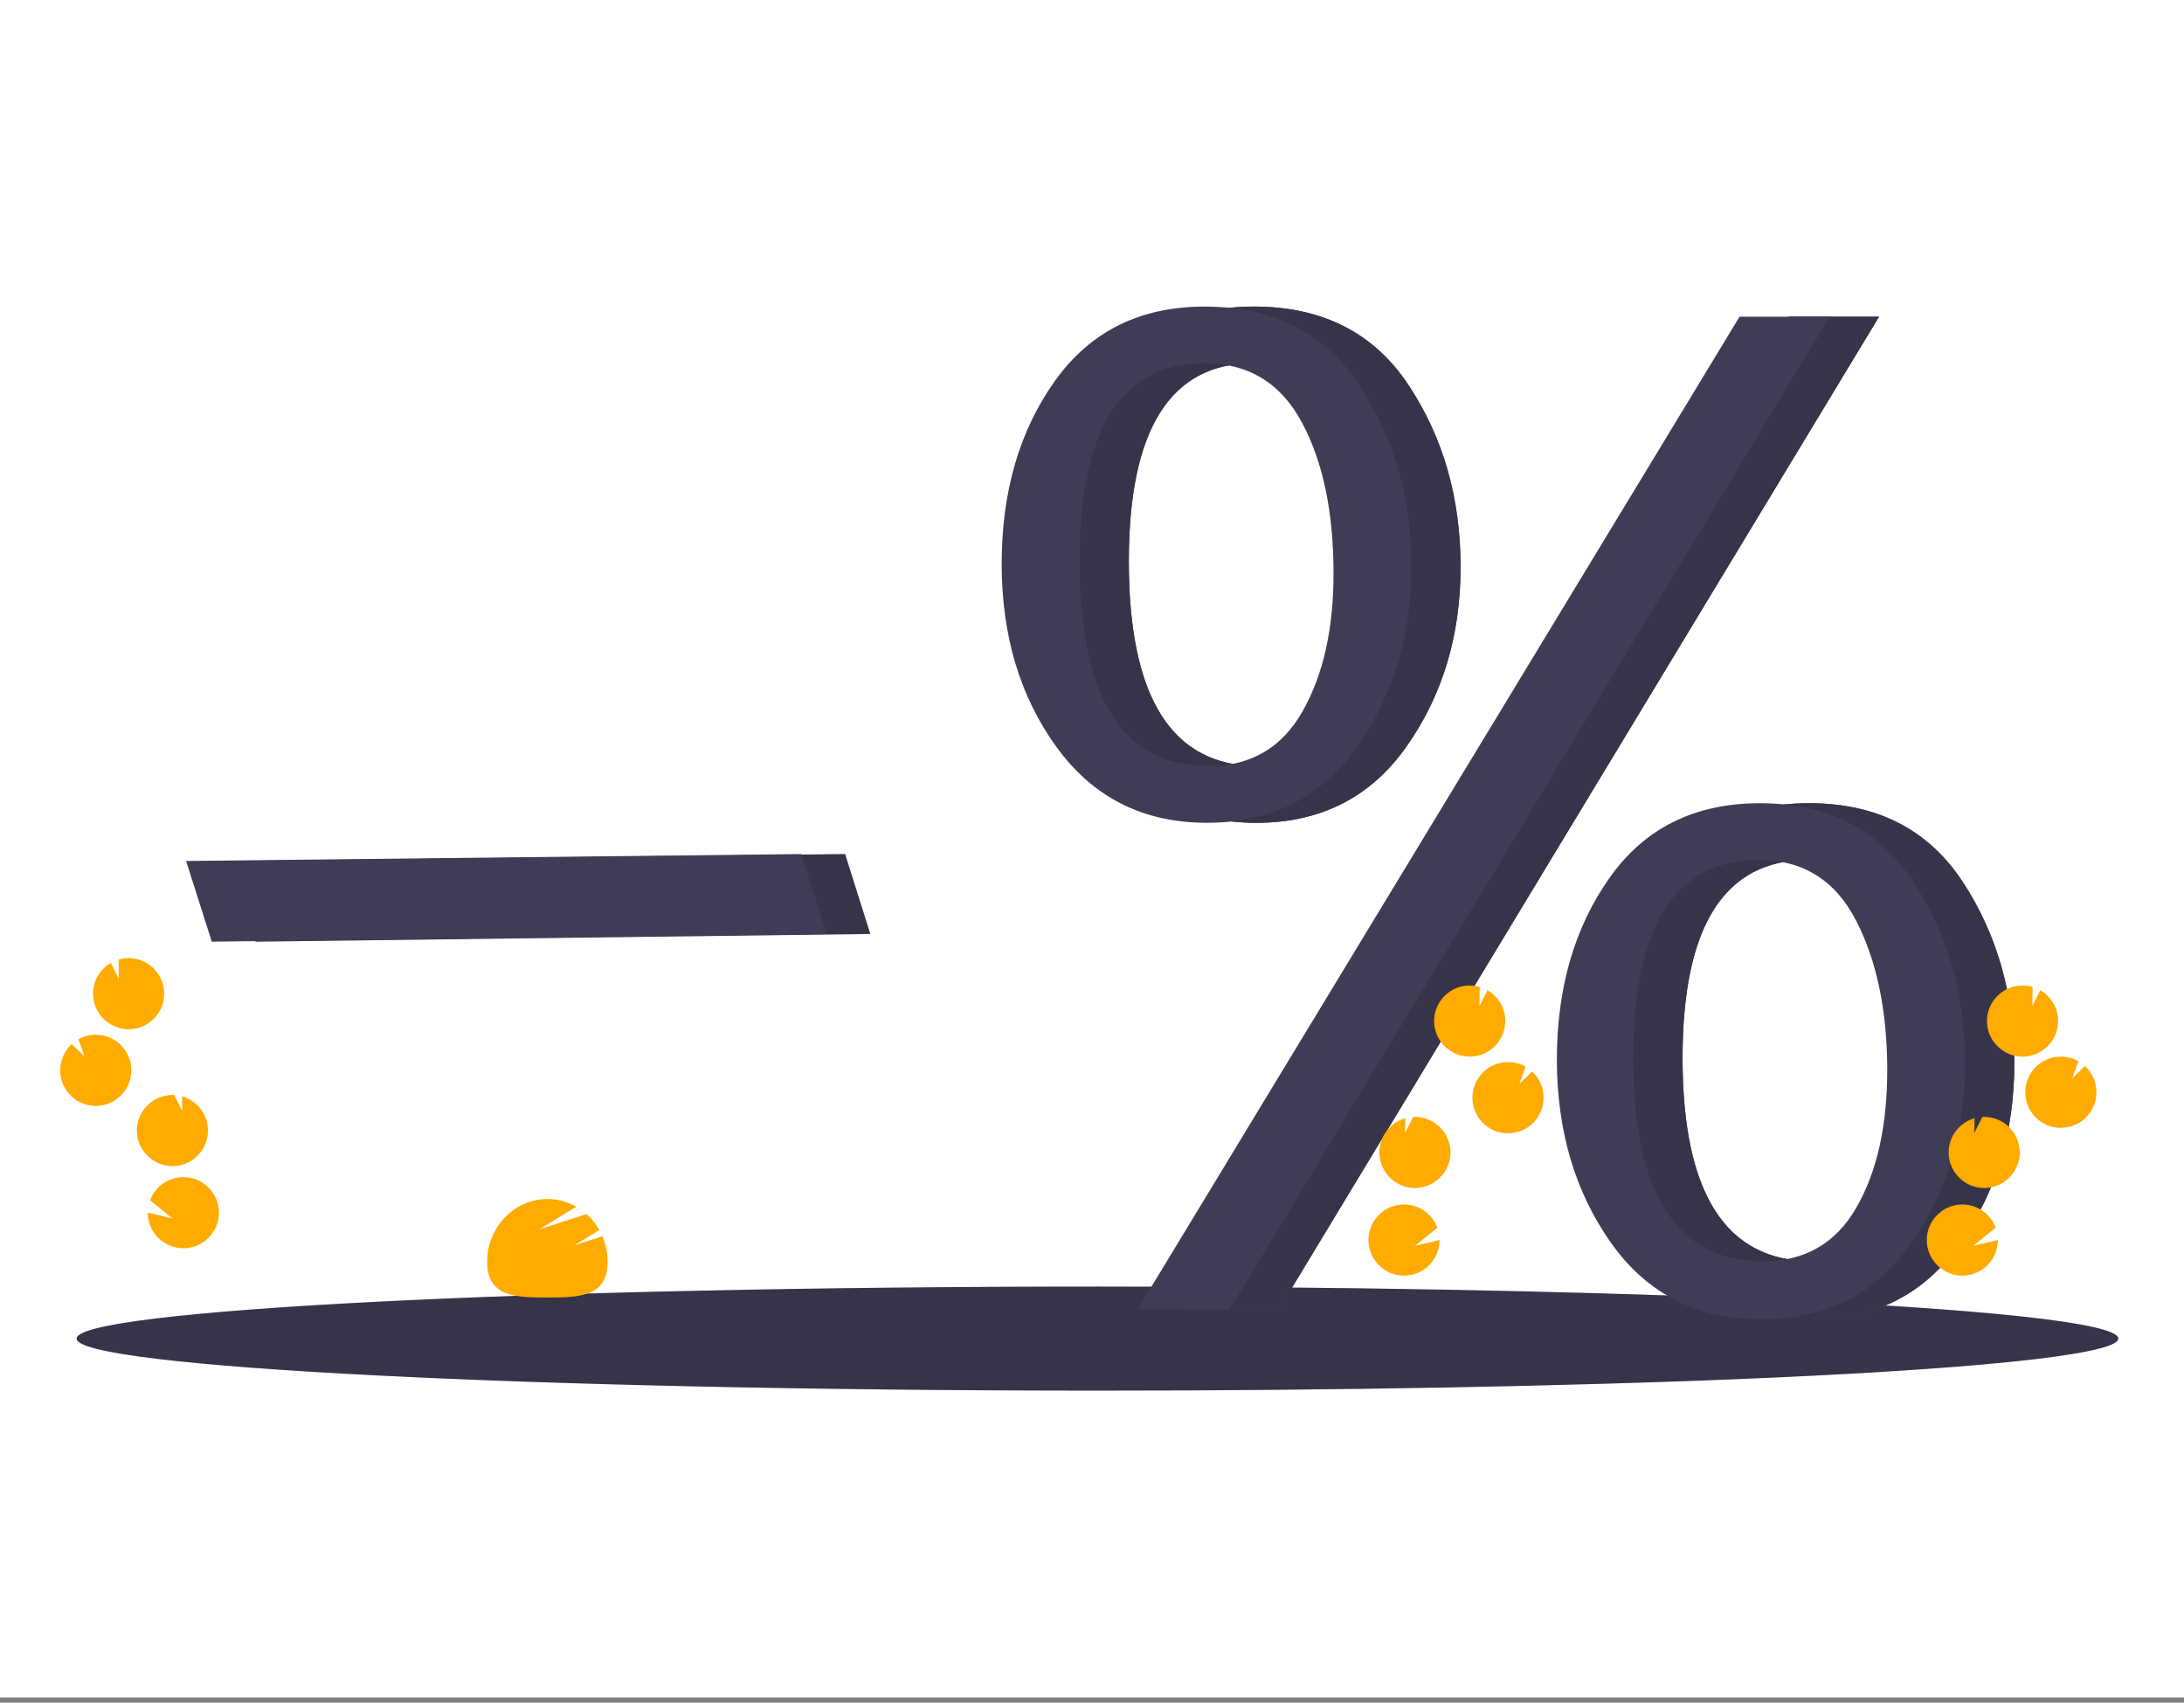 <?xml version="1.0" encoding="UTF-8"?>
<svg width="399px" height="311px" viewBox="0 0 399 311" version="1.1" xmlns="http://www.w3.org/2000/svg" xmlns:xlink="http://www.w3.org/1999/xlink">
    <rect x="0" y="0" width="399" height="311" fill="#808080" stroke="none"/>
    <title>site-speed copy 4</title>
    <g id="Page-1" stroke="none" stroke-width="1" fill="none" fill-rule="evenodd">
        <g id="site-speed-copy-4">
            <rect id="Rectangle" fill="#FFFFFF" x="0" y="0" width="399" height="310.034"></rect>
            <g id="Group-26" transform="translate(11, 56)">
                <path d="M376,188.489 C376,190.863 358.936,193.032 330.724,194.708 C325.593,195.008 320.095,195.295 314.264,195.564 C309.226,195.795 303.946,196.012 298.423,196.217 C293.073,196.411 287.517,196.59 281.757,196.756 C263.565,197.285 243.453,197.665 222.087,197.855 C216.902,197.903 211.648,197.94 206.325,197.965 C200.779,197.99 195.17,198.002 189.498,198 C86.496,198 3,193.747 3,188.5 C3,183.252 86.496,179 189.498,179 C233.844,179 274.567,179.791 306.575,181.104 L310.075,181.249 L310.095,181.249 C350.414,182.986 376,185.602 376,188.489 Z" id="Fill-3" fill="#3F3D56"></path>
                <path d="M376,188.489 C376,190.863 358.936,193.032 330.724,194.708 C325.593,195.008 320.095,195.295 314.264,195.564 C309.226,195.795 303.946,196.012 298.423,196.217 C293.073,196.411 287.517,196.59 281.757,196.756 C263.565,197.285 243.453,197.665 222.087,197.855 C216.902,197.903 211.648,197.94 206.325,197.965 C200.779,197.99 195.17,198.002 189.498,198 C86.496,198 3,193.747 3,188.5 C3,183.252 86.496,179 189.498,179 C233.844,179 274.567,179.791 306.575,181.104 L310.075,181.249 L310.095,181.249 C350.414,182.986 376,185.602 376,188.489 Z" id="Fill-4" fill-opacity="0.15" fill="#000000"></path>
                <polygon id="Fill-6" fill="#3F3D56" points="35.693 116 31 101.261 143.395 100 148 114.592"></polygon>
                <polygon id="Fill-7" fill-opacity="0.15" fill="#000000" points="35.693 116 31 101.261 143.395 100 148 114.592"></polygon>
                <polygon id="Fill-8" fill="#3F3D56" points="27.693 116 23 101.261 135.395 100 140 114.592"></polygon>
                <path d="M218.488,94.288 C206.876,94.288 197.726,89.684 191.035,80.474 C184.345,71.264 181,60.107 181,47.003 C181,33.811 184.235,22.677 190.705,13.6 C197.176,4.525 206.302,-0.009 218.086,1.28664633e-05 C230.582,1.28664633e-05 239.997,4.782 246.331,14.345 C252.665,23.909 255.833,34.977 255.835,47.551 C255.835,60.034 252.557,70.946 246.001,80.287 C239.444,89.628 230.273,94.295 218.488,94.288 Z M218.828,83.928 C226.467,83.928 232.175,80.602 235.955,73.949 C239.735,67.296 241.625,58.909 241.625,48.788 C241.625,37.523 239.691,28.298 235.822,21.115 C231.954,13.932 226.022,10.339 218.025,10.336 C202.824,10.336 195.225,22.4 195.225,46.527 C195.225,71.464 203.09,83.931 218.821,83.928 L218.828,83.928 Z M222.653,183.14 L205.859,183.14 L315.803,1.846 L332.281,1.846 L222.653,183.14 Z M319.917,185 C308.132,185 298.944,180.353 292.353,171.06 C285.763,161.766 282.454,150.608 282.427,137.585 C282.427,124.481 285.639,113.392 292.064,104.315 C298.489,95.239 307.638,90.706 319.512,90.715 C331.92,90.715 341.268,95.497 347.56,105.06 C353.852,114.623 356.997,125.691 357,138.262 C357,150.664 353.743,161.555 347.23,170.937 C340.717,180.319 331.61,185.007 319.911,185 L319.917,185 Z M320.115,174.375 C327.717,174.375 333.397,171.105 337.15,164.565 C340.904,158.026 342.782,149.673 342.782,139.506 C342.782,128.626 340.883,119.502 337.082,112.132 C333.281,104.763 327.363,101.073 319.322,101.061 C304.033,101.061 296.389,113.125 296.389,137.252 C296.385,162.003 304.291,174.377 320.108,174.375 L320.115,174.375 Z" id="Fill-9" fill="#3F3D56"></path>
                <path d="M218.488,94.288 C206.876,94.288 197.726,89.684 191.035,80.474 C184.345,71.264 181,60.107 181,47.003 C181,33.811 184.235,22.677 190.705,13.6 C197.176,4.525 206.302,-0.009 218.086,1.28664633e-05 C230.582,1.28664633e-05 239.997,4.782 246.331,14.345 C252.665,23.909 255.833,34.977 255.835,47.551 C255.835,60.034 252.557,70.946 246.001,80.287 C239.444,89.628 230.273,94.295 218.488,94.288 Z M218.828,83.928 C226.467,83.928 232.175,80.602 235.955,73.949 C239.735,67.296 241.625,58.909 241.625,48.788 C241.625,37.523 239.691,28.298 235.822,21.115 C231.954,13.932 226.022,10.339 218.025,10.336 C202.824,10.336 195.225,22.4 195.225,46.527 C195.225,71.464 203.09,83.931 218.821,83.928 L218.828,83.928 Z M222.653,183.14 L205.859,183.14 L315.803,1.846 L332.281,1.846 L222.653,183.14 Z M319.917,185 C308.132,185 298.944,180.353 292.353,171.06 C285.763,161.766 282.454,150.608 282.427,137.585 C282.427,124.481 285.639,113.392 292.064,104.315 C298.489,95.239 307.638,90.706 319.512,90.715 C331.92,90.715 341.268,95.497 347.56,105.06 C353.852,114.623 356.997,125.691 357,138.262 C357,150.664 353.743,161.555 347.23,170.937 C340.717,180.319 331.61,185.007 319.911,185 L319.917,185 Z M320.115,174.375 C327.717,174.375 333.397,171.105 337.15,164.565 C340.904,158.026 342.782,149.673 342.782,139.506 C342.782,128.626 340.883,119.502 337.082,112.132 C333.281,104.763 327.363,101.073 319.322,101.061 C304.033,101.061 296.389,113.125 296.389,137.252 C296.385,162.003 304.291,174.377 320.108,174.375 L320.115,174.375 Z" id="Fill-10" fill="#3F3D56"></path>
                <path d="M218.488,94.288 C206.876,94.288 197.726,89.684 191.035,80.474 C184.345,71.264 181,60.107 181,47.003 C181,33.811 184.235,22.677 190.705,13.6 C197.176,4.525 206.302,-0.009 218.086,1.28664636e-05 C230.582,1.28664636e-05 239.997,4.782 246.331,14.345 C252.665,23.909 255.833,34.977 255.835,47.551 C255.835,60.034 252.557,70.946 246.001,80.287 C239.444,89.628 230.273,94.295 218.488,94.288 Z M218.828,83.928 C226.467,83.928 232.175,80.602 235.955,73.949 C239.735,67.296 241.625,58.909 241.625,48.788 C241.625,37.523 239.691,28.298 235.822,21.115 C231.954,13.932 226.022,10.339 218.025,10.336 C202.824,10.336 195.225,22.4 195.225,46.527 C195.225,71.464 203.09,83.931 218.821,83.928 L218.828,83.928 Z M222.653,183.14 L205.859,183.14 L315.803,1.846 L332.281,1.846 L222.653,183.14 Z M319.917,185 C308.132,185 298.944,180.353 292.353,171.06 C285.763,161.766 282.454,150.608 282.427,137.585 C282.427,124.481 285.639,113.392 292.064,104.315 C298.489,95.239 307.638,90.706 319.512,90.715 C331.92,90.715 341.268,95.497 347.56,105.06 C353.852,114.623 356.997,125.691 357,138.262 C357,150.664 353.743,161.555 347.23,170.937 C340.717,180.319 331.61,185.007 319.911,185 L319.917,185 Z M320.115,174.375 C327.717,174.375 333.397,171.105 337.15,164.565 C340.904,158.026 342.782,149.673 342.782,139.506 C342.782,128.626 340.883,119.502 337.082,112.132 C333.281,104.763 327.363,101.073 319.322,101.061 C304.033,101.061 296.389,113.125 296.389,137.252 C296.385,162.003 304.291,174.377 320.108,174.375 L320.115,174.375 Z" id="Fill-11" fill-opacity="0.15" fill="#000000"></path>
                <path d="M209.488,94.288 C197.876,94.288 188.726,89.684 182.035,80.474 C175.345,71.264 172,60.107 172,47.003 C172,33.811 175.235,22.677 181.705,13.6 C188.176,4.525 197.302,-0.009 209.086,1.28664636e-05 C221.582,1.28664636e-05 230.997,4.782 237.331,14.345 C243.665,23.909 246.833,34.977 246.835,47.551 C246.835,60.034 243.557,70.946 237.001,80.287 C230.444,89.628 221.273,94.295 209.488,94.288 Z M209.828,83.928 C217.467,83.928 223.175,80.602 226.955,73.949 C230.735,67.296 232.625,58.909 232.625,48.788 C232.625,37.523 230.691,28.298 226.822,21.115 C222.954,13.932 217.022,10.339 209.025,10.336 C193.824,10.336 186.225,22.4 186.225,46.527 C186.225,71.464 194.09,83.931 209.821,83.928 L209.828,83.928 Z M213.653,183.14 L196.859,183.14 L306.803,1.846 L323.281,1.846 L213.653,183.14 Z M310.917,185 C299.132,185 289.944,180.353 283.353,171.06 C276.763,161.766 273.454,150.608 273.427,137.585 C273.427,124.481 276.639,113.392 283.064,104.315 C289.489,95.239 298.638,90.706 310.512,90.715 C322.92,90.715 332.268,95.497 338.56,105.06 C344.852,114.623 347.997,125.691 348,138.262 C348,150.664 344.743,161.555 338.23,170.937 C331.717,180.319 322.61,185.007 310.911,185 L310.917,185 Z M311.115,174.375 C318.717,174.375 324.396,171.105 328.15,164.565 C331.904,158.026 333.782,149.673 333.782,139.506 C333.782,128.626 331.883,119.502 328.082,112.132 C324.282,104.763 318.36,101.073 310.315,101.061 C295.026,101.061 287.382,113.125 287.382,137.252 C287.382,162.003 295.291,174.377 311.108,174.375 L311.115,174.375 Z" id="Fill-12" fill="#3F3D56"></path>
                <path d="M263.993,130.196 C263.891,127.987 262.666,125.976 260.75,124.872 L259.293,127.751 L259.337,124.264 C258.642,124.061 257.919,123.974 257.196,124.007 C253.748,124.168 251,127.049 251,130.5 C251,134.066 253.934,137 257.5,137 C261.066,137 264,134.066 264,130.5 C264,130.399 263.998,130.297 263.993,130.196 Z" id="Fill-13" fill="#FFAB00"></path>
                <path d="M251.272,173.474 C250.16,175.636 247.926,177 245.496,177 C241.932,177 239,174.066 239,170.5 C239,166.934 241.932,164 245.496,164 C248.205,164 250.643,165.696 251.586,168.238 L247.525,171.543 L252,170.5 C251.998,171.536 251.749,172.556 251.272,173.474 Z" id="Fill-14" fill="#FFAB00"></path>
                <path d="M247.82,160.993 C247.718,160.997 247.617,161 247.515,161 C244.056,161 241.169,158.253 241.008,154.809 C240.957,153.791 241.15,152.777 241.57,151.848 C242.358,150.093 243.886,148.773 245.741,148.247 L245.704,150.917 L247.181,148.007 C247.282,148.002 247.384,148 247.485,148 C251.059,148 254,150.932 254,154.495 C254,157.943 251.245,160.821 247.79,160.983 L247.82,160.993 Z" id="Fill-15" fill="#FFAB00"></path>
                <path d="M264.861,150.986 C264.72,150.995 264.577,151 264.435,151 C260.905,151 258,148.067 258,144.503 C258,141.005 260.797,138.103 264.26,138.008 C265.462,137.949 266.656,138.235 267.704,138.832 L266.567,141.975 L268.907,139.71 C270.162,140.865 270.913,142.478 270.992,144.191 C271.022,144.792 270.966,145.395 270.827,145.98 C270.172,148.799 267.726,150.851 264.861,150.986 Z" id="Fill-16" fill="#FFAB00"></path>
                <path d="M364.993,130.196 C364.89,127.987 363.667,125.976 361.75,124.872 L360.294,127.751 L360.337,124.264 C359.642,124.061 358.918,123.974 358.196,124.007 C354.749,124.168 352,127.049 352,130.5 C352,134.066 354.936,137 358.5,137 C362.067,137 365,134.066 365,130.5 C365,130.399 364.997,130.297 364.993,130.196 Z" id="Fill-17" fill="#FFAB00"></path>
                <path d="M353.272,173.474 C352.16,175.636 349.925,177 347.497,177 C343.933,177 341,174.066 341,170.5 C341,166.934 343.933,164 347.497,164 C350.206,164 352.644,165.696 353.586,168.238 L349.524,171.543 L354,170.5 C353.997,171.536 353.749,172.556 353.272,173.474 Z" id="Fill-18" fill="#FFAB00"></path>
                <path d="M351.812,160.993 C351.711,160.997 351.608,161 351.507,161 C348.054,161 345.168,158.253 345.008,154.809 C344.958,153.791 345.148,152.777 345.57,151.848 C346.355,150.093 347.883,148.773 349.735,148.247 L349.699,150.917 L351.173,148.007 L351.19,148.007 C351.29,148.002 351.394,148 351.494,148 C355.065,148 358,150.932 358,154.495 C358,157.943 355.248,160.821 351.798,160.983 L351.812,160.993 Z" id="Fill-19" fill="#FFAB00"></path>
                <path d="M365.861,149.986 C365.719,149.995 365.577,150 365.435,150 C361.905,150 359,147.067 359,143.503 C359,140.005 361.796,137.103 365.26,137.008 C366.463,136.949 367.656,137.235 368.704,137.832 L367.567,140.975 L369.907,138.71 C371.163,139.865 371.913,141.478 371.992,143.191 C372.022,143.792 371.966,144.395 371.827,144.98 C371.173,147.799 368.727,149.851 365.861,149.986 Z" id="Fill-20" fill="#FFAB00"></path>
                <path d="M6.007,125.196 C6.109,122.987 7.334,120.976 9.25,119.872 L10.707,122.751 L10.663,119.264 C11.358,119.061 12.081,118.974 12.804,119.007 C16.252,119.168 19,122.049 19,125.5 C19,129.066 16.066,132 12.5,132 C8.934,132 6,129.066 6,125.5 C6,125.399 6.002,125.297 6.007,125.196 Z" id="Fill-21" fill="#FFAB00"></path>
                <path d="M16.728,168.474 C17.84,170.636 20.074,172 22.504,172 C26.068,172 29,169.066 29,165.5 C29,161.934 26.068,159 22.504,159 C19.795,159 17.357,160.696 16.414,163.238 L20.475,166.543 L16,165.5 C16.002,166.535 16.252,167.555 16.728,168.474 Z" id="Fill-22" fill="#FFAB00"></path>
                <path d="M20.18,156.993 C20.282,156.997 20.383,157 20.485,157 C23.944,157 26.831,154.253 26.992,150.809 C27.043,149.791 26.85,148.777 26.43,147.848 C25.642,146.093 24.114,144.773 22.259,144.247 L22.296,146.917 L20.819,144.007 C20.718,144.002 20.616,144 20.515,144 C16.941,144 14,146.932 14,150.495 C14,153.943 16.755,156.821 20.21,156.983 L20.18,156.993 Z" id="Fill-23" fill="#FFAB00"></path>
                <path d="M6.139,145.986 C6.28,145.995 6.423,146 6.565,146 C10.095,146 13,143.067 13,139.502 C13,136.004 10.203,133.102 6.74,133.007 C5.544,132.951 4.356,133.237 3.313,133.831 L4.45,136.975 L2.093,134.719 C0.84,135.872 0.09,137.481 0.008,139.191 C-0.022,139.792 0.034,140.394 0.173,140.98 C0.828,143.799 3.274,145.851 6.139,145.986 Z" id="Fill-24" fill="#FFAB00"></path>
                <path d="M93.916,171.474 L98.494,168.671 C97.876,167.57 97.084,166.584 96.153,165.754 L87.518,168.55 L94.283,164.408 C92.664,163.484 90.847,163 89,163 C82.965,163 78,168.171 78,174.455 C78,174.456 78,174.456 78,174.456 C78,180.782 82.926,181 89,181 C95.074,181 100,180.782 100,174.456 C100.004,172.853 99.681,171.267 99.055,169.803 L93.916,171.474 Z" id="Fill-25" fill="#FFAB00"></path>
            </g>
        </g>
    </g>
</svg>